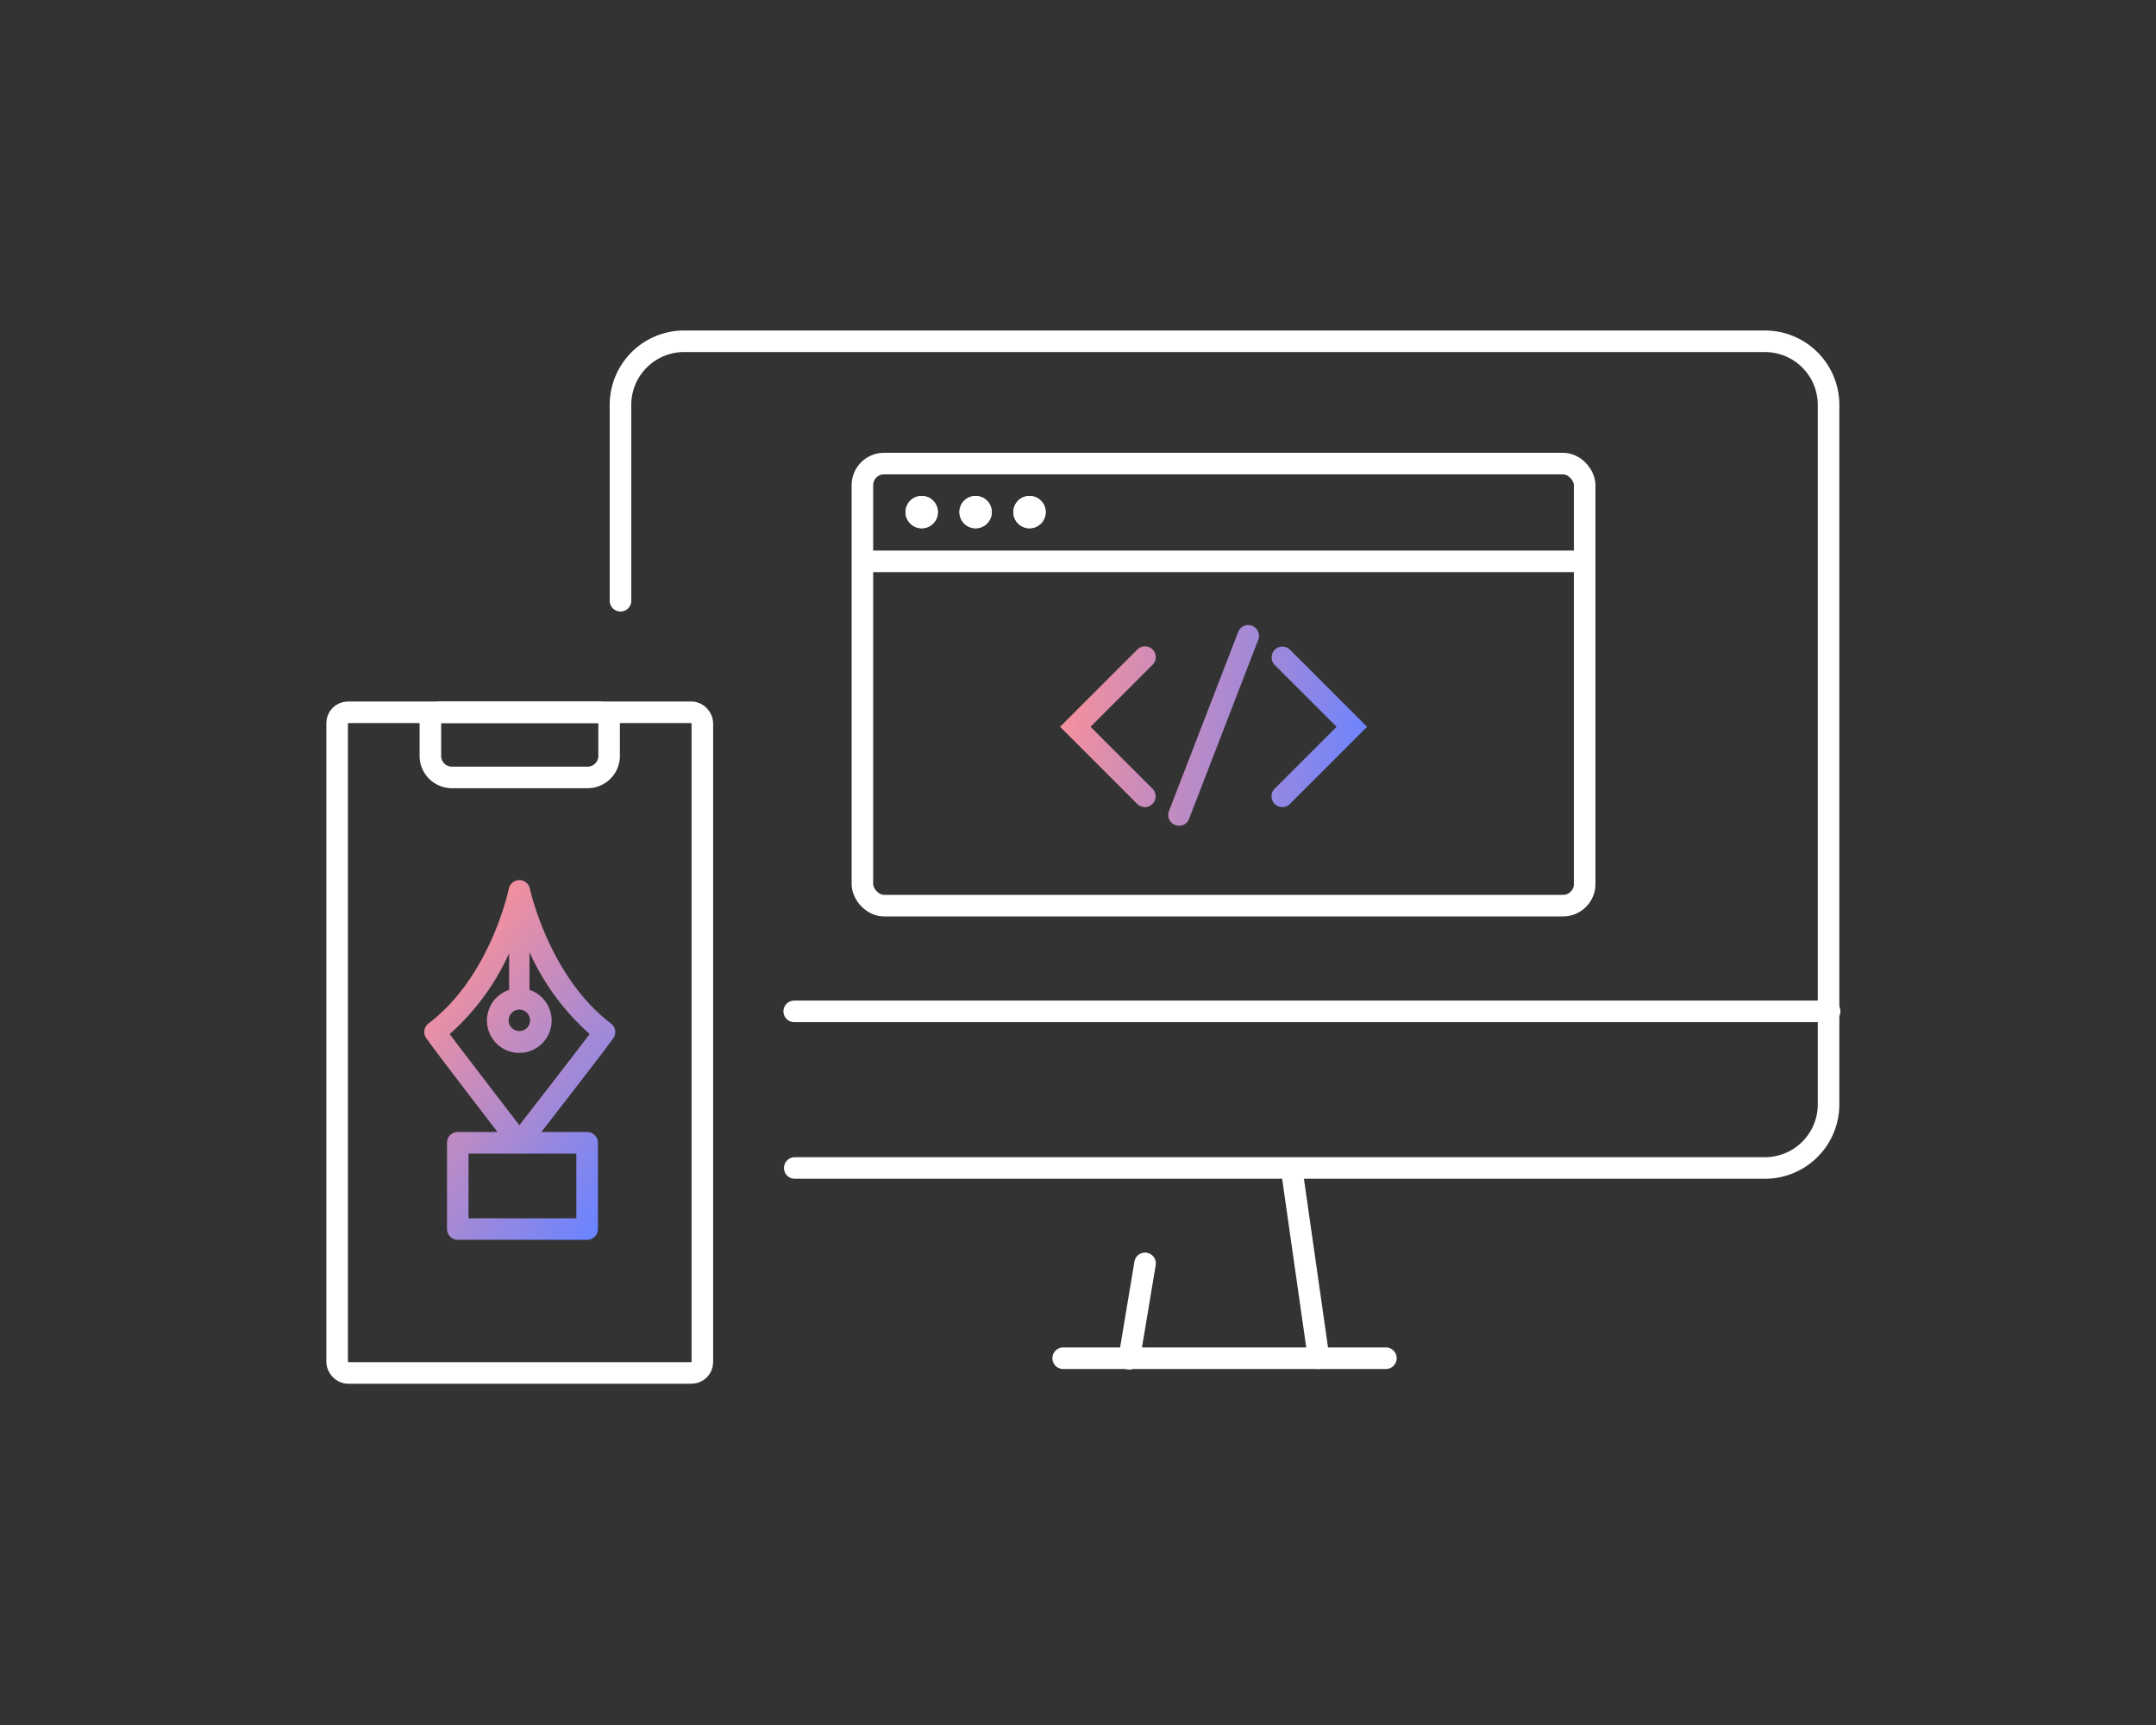 <svg xmlns="http://www.w3.org/2000/svg" xmlns:xlink="http://www.w3.org/1999/xlink" width="200" height="160" viewBox="0 0 200 160">
  <rect x="0" y="0" width="200" height="160" fill="#333333" stroke="none"/>
  <defs>
    <linearGradient id="linear-gradient" x1="0.187" y1="0.087" x2="0.856" y2="1" gradientUnits="objectBoundingBox">
      <stop offset="0" stop-color="#ff9195"/>
      <stop offset="1" stop-color="#6b84ff"/>
    </linearGradient>
    <clipPath id="clip-path">
      <rect id="長方形_341" data-name="長方形 341" width="13" height="3" transform="translate(-885.174 426.025)" fill="none"/>
    </clipPath>
    <linearGradient id="linear-gradient-2" x1="-0.139" y1="0.225" x2="2.974" y2="1.058" xlink:href="#linear-gradient"/>
    <linearGradient id="linear-gradient-3" x1="-2.11" y1="-0.095" x2="1.004" y2="0.738" xlink:href="#linear-gradient"/>
    <linearGradient id="linear-gradient-4" x1="-1.207" y1="0.153" x2="2.074" y2="0.82" xlink:href="#linear-gradient"/>
  </defs>
  <g id="web_design_process_icon_04" data-name="web&amp;design_process_icon_04" transform="translate(-449 -3170)">
    <rect id="長方形_308" data-name="長方形 308" width="200" height="160" transform="translate(449 3170)" fill="none"/>
    <g id="icon" transform="translate(1418.175 2789.975)">
      <g id="_1092_pc_h" data-name=" 1092 pc h">
        <line id="線_24" data-name="線 24" x1="1.475" y2="8.848" transform="translate(-864.429 497.207)" fill="none" stroke="#fff" stroke-linecap="round" stroke-linejoin="round" stroke-width="2"/>
        <line id="線_25" data-name="線 25" x2="2.495" y2="17.464" transform="translate(-849.344 488.543)" fill="none" stroke="#fff" stroke-linecap="round" stroke-linejoin="round" stroke-width="2"/>
        <line id="線_26" data-name="線 26" x2="29.938" transform="translate(-870.55 506.006)" fill="none" stroke="#fff" stroke-linecap="round" stroke-linejoin="round" stroke-width="2"/>
        <path id="パス_143" data-name="パス 143" d="M-895.45,488.359h90a5.9,5.9,0,0,0,5.9-5.9h0V417.58a5.9,5.9,0,0,0-5.9-5.9H-905.716a5.9,5.9,0,0,0-5.9,5.9v18.167" fill="none" stroke="#fff" stroke-linecap="round" stroke-linejoin="round" stroke-width="2"/>
        <path id="パス_152" data-name="パス 152" d="M-895.5,473.832h96.05" fill="none" stroke="#fff" stroke-linecap="round" stroke-width="2"/>
      </g>
      <g id="長方形_231" data-name="長方形 231">
        <rect id="長方形_337" data-name="長方形 337" width="35.88" height="63.278" rx="2" transform="translate(-938.901 445.091)" fill="none"/>
        <rect id="長方形_338" data-name="長方形 338" width="33.88" height="61.278" rx="1" transform="translate(-937.901 446.091)" fill="none" stroke="#fff" stroke-width="2"/>
        <path id="パス_367" data-name="パス 367" d="M251.727,1109.227c-5.749-4.352-7.505-12.417-7.522-12.5a1,1,0,0,0-.979-.794h0a1,1,0,0,0-.976.8c-.017.081-1.7,8.141-7.445,12.49a1,1,0,0,0-.291,1.244c.049.1.2.388,6.684,8.826h-3.682a1,1,0,0,0-1,1v8a1,1,0,0,0,1,1h12a1,1,0,0,0,1-1v-8a1,1,0,0,0-1-1H245.27c6.552-8.437,6.7-8.728,6.748-8.826A1,1,0,0,0,251.727,1109.227Zm-3.215,18.07h-10v-6h10Zm-5.286-19.355a.995.995,0,1,1-.995.995A1,1,0,0,1,243.226,1107.942Zm0,10.72c-2.367-3.077-5.321-6.932-6.463-8.451a22.15,22.15,0,0,0,5.514-7.5v3.4a3,3,0,1,0,1.89,0v-3.494a22.517,22.517,0,0,0,5.582,7.59C248.563,1111.78,245.6,1115.607,243.23,1118.662Z" transform="translate(-1164.224 -634.272)" fill="url(#linear-gradient)"/>
      </g>
      <g id="長方形_232" data-name="長方形 232">
        <path id="パス_331" data-name="パス 331" d="M-930.251,445.091h18.58v5.043a3,3,0,0,1-3,3h-12.58a3,3,0,0,1-3-3v-5.043Z" fill="none"/>
        <path id="パス_332" data-name="パス 332" d="M-928.251,446.091h14.58a1,1,0,0,1,1,1v3.043a2,2,0,0,1-2,2h-12.58a2,2,0,0,1-2-2v-3.043A1,1,0,0,1-928.251,446.091Z" fill="none" stroke="#fff" stroke-width="2"/>
      </g>
      <g id="グループ_179" data-name="グループ 179">
        <g id="グループ_178" data-name="グループ 178">
          <line id="線_63" data-name="線 63" x2="65.854" transform="translate(-888.83 432.091)" fill="none" stroke="#fff" stroke-linecap="round" stroke-width="2"/>
          <g id="長方形_330" data-name="長方形 330">
            <rect id="長方形_339" data-name="長方形 339" width="69" height="43" rx="3" transform="translate(-890.174 422.025)" fill="none"/>
            <rect id="長方形_340" data-name="長方形 340" width="67" height="41" rx="2" transform="translate(-889.174 423.025)" fill="none" stroke="#fff" stroke-width="2"/>
          </g>
          <g id="グループ_200" data-name="グループ 200">
            <g id="グループ_199" data-name="グループ 199" clip-path="url(#clip-path)">
              <g id="リピートグリッド_21" data-name="リピートグリッド 21">
                <g id="グループ_196" data-name="グループ 196">
                  <g id="楕円形_106" data-name="楕円形 106">
                    <circle id="楕円形_113" data-name="楕円形 113" cx="1.5" cy="1.5" r="1.5" transform="translate(-885.174 426.025)" fill="#fff"/>
                    <circle id="楕円形_114" data-name="楕円形 114" cx="1" cy="1" r="1" transform="translate(-884.674 426.525)" fill="none" stroke="#fff" stroke-width="1"/>
                  </g>
                </g>
                <g id="グループ_197" data-name="グループ 197">
                  <g id="楕円形_106-2" data-name="楕円形 106-2">
                    <circle id="楕円形_115" data-name="楕円形 115" cx="1.5" cy="1.5" r="1.5" transform="translate(-880.174 426.025)" fill="#fff"/>
                    <circle id="楕円形_116" data-name="楕円形 116" cx="1" cy="1" r="1" transform="translate(-879.674 426.525)" fill="none" stroke="#fff" stroke-width="1"/>
                  </g>
                </g>
                <g id="グループ_198" data-name="グループ 198">
                  <g id="楕円形_106-3" data-name="楕円形 106-3">
                    <circle id="楕円形_117" data-name="楕円形 117" cx="1.5" cy="1.5" r="1.5" transform="translate(-875.174 426.025)" fill="#fff"/>
                    <circle id="楕円形_118" data-name="楕円形 118" cx="1" cy="1" r="1" transform="translate(-874.674 426.525)" fill="none" stroke="#fff" stroke-width="1"/>
                  </g>
                </g>
              </g>
            </g>
          </g>
        </g>
      </g>
      <g id="グループ_216" data-name="グループ 216" transform="translate(-1078.444 -619.138)">
        <path id="パス_363" data-name="パス 363" d="M215.47,1074.026a1,1,0,0,1-.707-.293l-7.158-7.158,7.158-7.158a1,1,0,1,1,1.414,1.414l-5.744,5.744,5.744,5.744a1,1,0,0,1-.707,1.707Z" fill="url(#linear-gradient-2)"/>
        <path id="パス_364" data-name="パス 364" d="M228.219,1074.026a1,1,0,0,1-.707-1.707l5.744-5.744-5.744-5.744a1,1,0,0,1,1.414-1.414l7.158,7.158-7.158,7.158A1,1,0,0,1,228.219,1074.026Z" fill="url(#linear-gradient-3)"/>
        <path id="パス_365" data-name="パス 365" d="M218.64,1075.756a1,1,0,0,1-.932-1.361l6.411-16.592a1,1,0,1,1,1.865.721l-6.411,16.592A1,1,0,0,1,218.64,1075.756Z" fill="url(#linear-gradient-4)"/>
      </g>
    </g>
  </g>
</svg>

